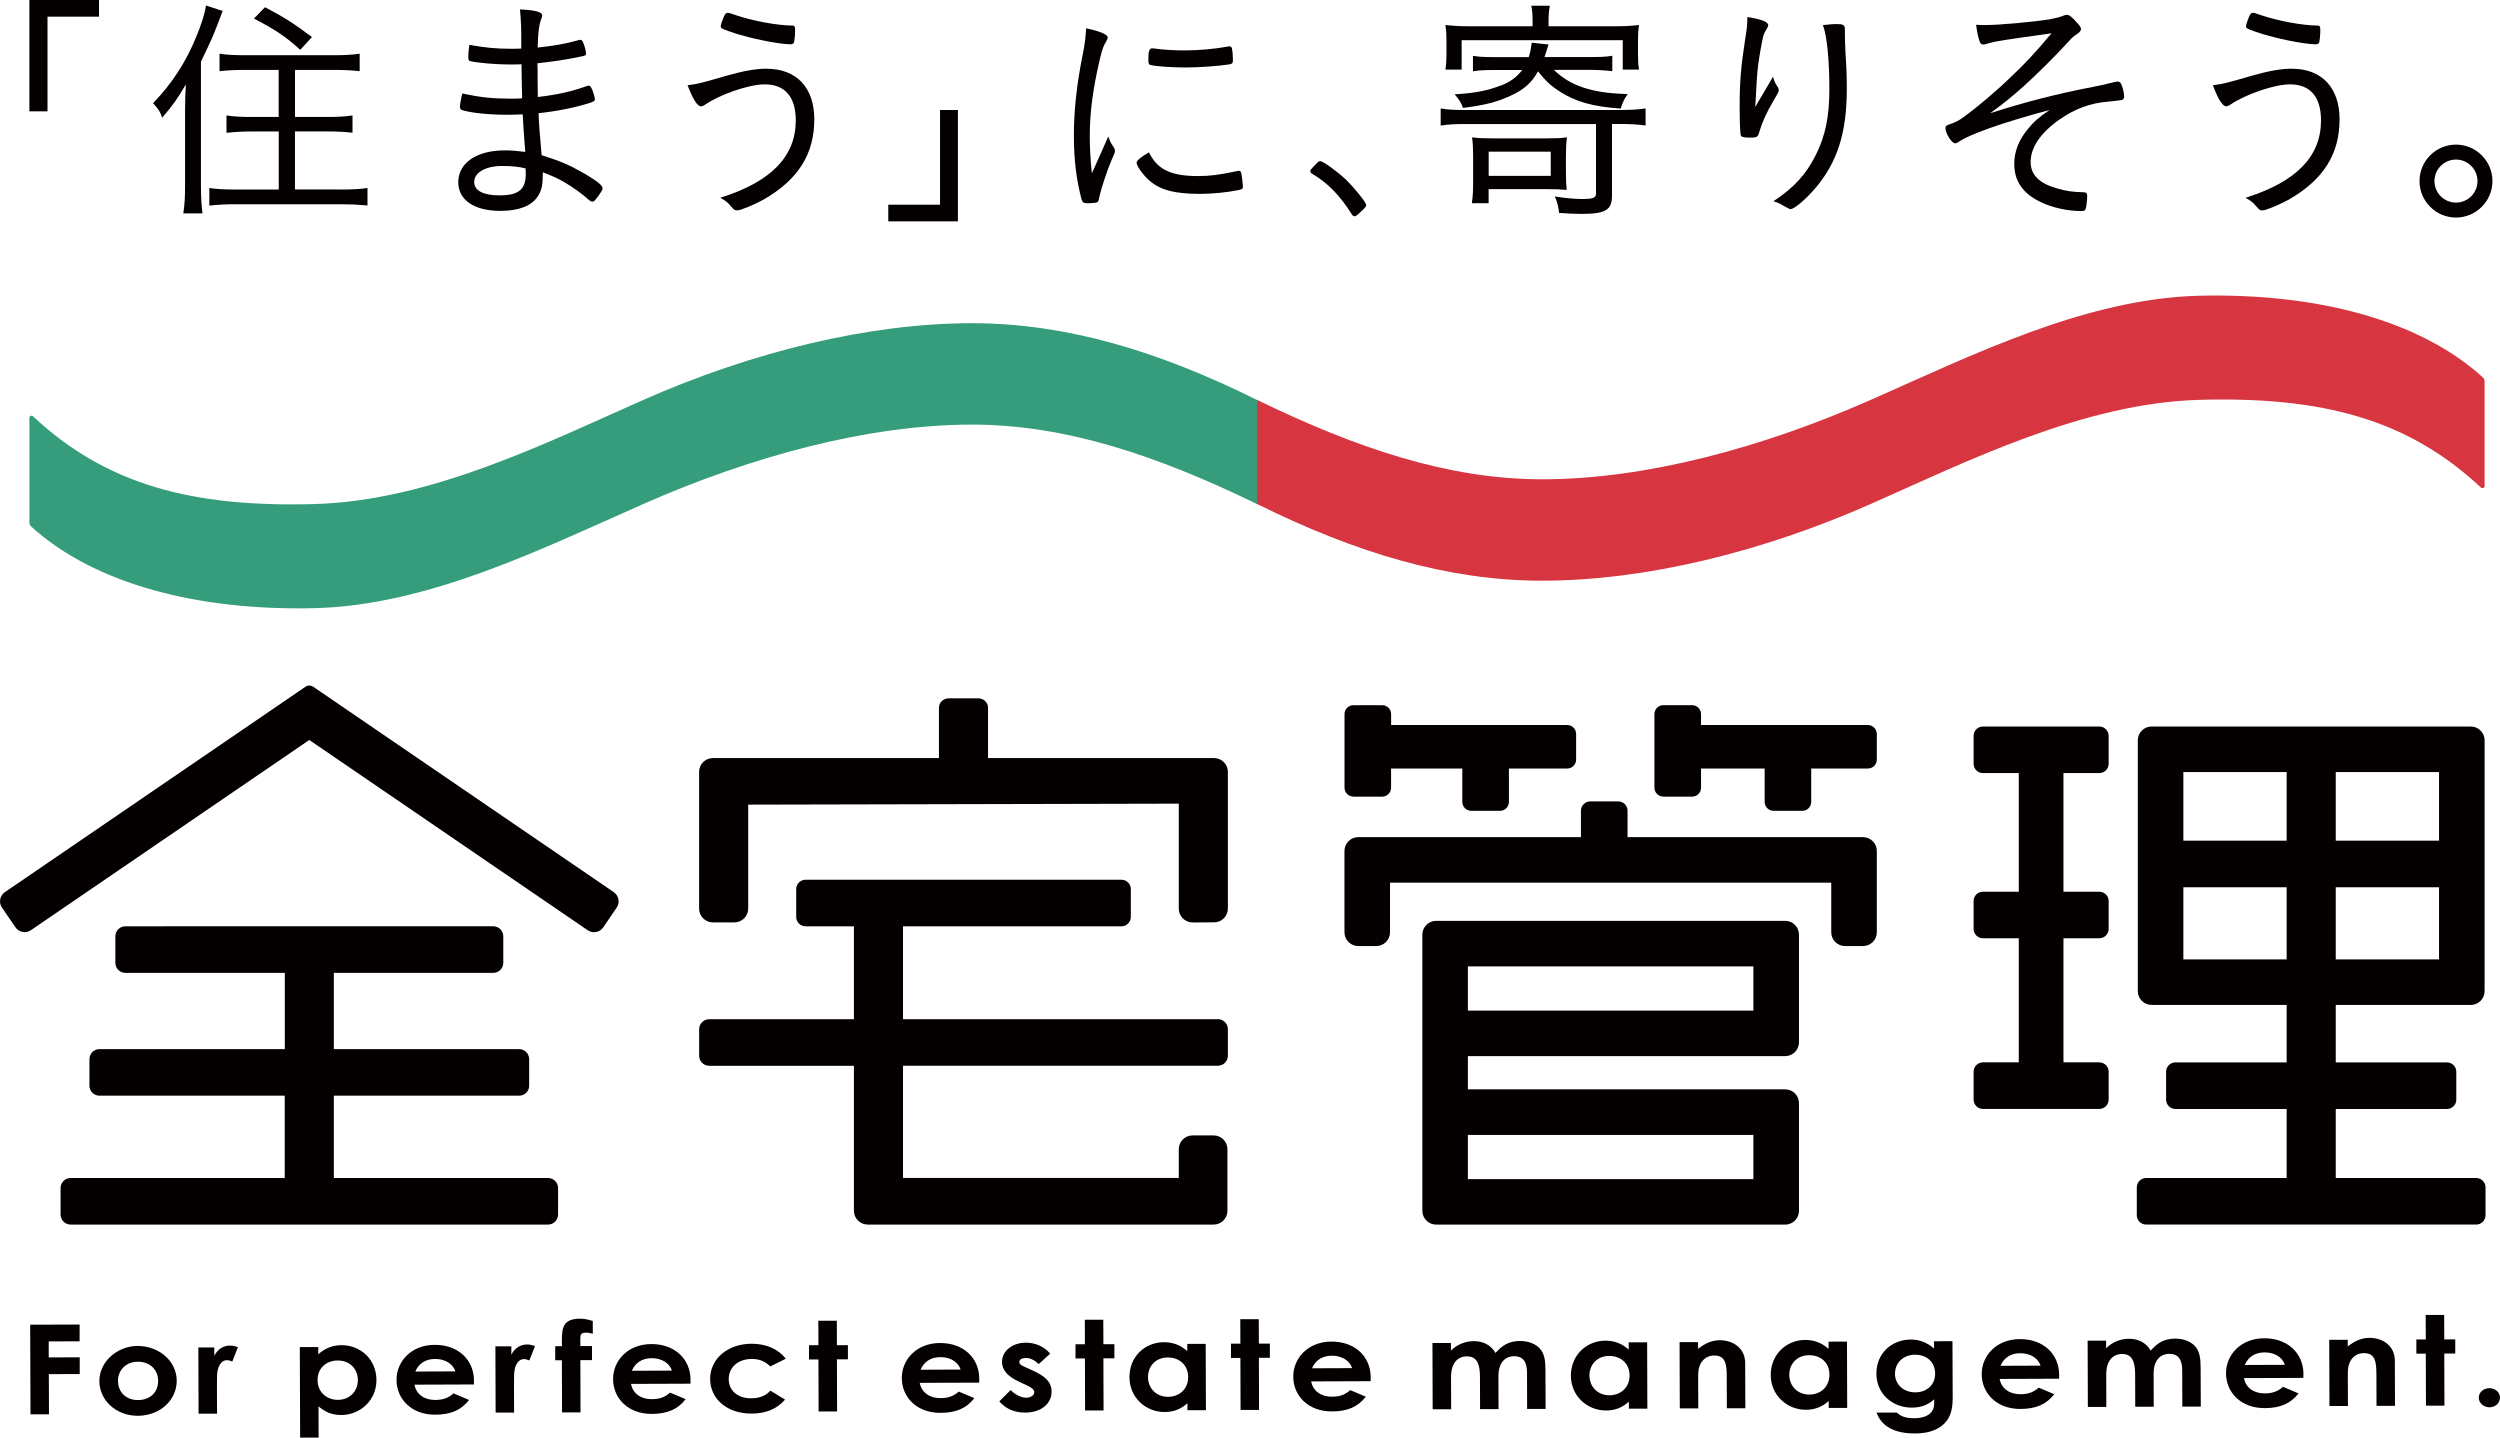 <?xml version="1.0" encoding="UTF-8"?><svg id="_レイヤー_2" xmlns="http://www.w3.org/2000/svg" viewBox="0 0 453.12 260.57"><defs><style>.cls-1{fill:#359d7c;}.cls-1,.cls-2,.cls-3{stroke-width:0px;}.cls-2{fill:#d73641;}.cls-3{fill:#040000;}</style></defs><g id="_レイヤー_1-2"><path class="cls-3" d="m5.47,240.1l8.96-.03v3.04s-5.6.02-5.6.02v2.9s5.62-.02,5.62-.02v3.03s-5.6.02-5.6.02l.03,7.29h-3.35s-.06-16.25-.06-16.25Z"/><path class="cls-3" d="m32.03,250.24c.01,3.49-2.97,6.35-7.05,6.37-3.88.01-6.96-2.76-6.97-6.29s3.25-6.35,6.9-6.37c3.9-.01,7.11,2.74,7.12,6.29Zm-10.64.04c0,2.04,1.45,3.48,3.61,3.48s3.67-1.37,3.66-3.48c0-2.04-1.5-3.48-3.69-3.47-2.09,0-3.59,1.49-3.59,3.48Z"/><path class="cls-3" d="m38.85,245.73c.62-1.25,1.7-1.84,2.81-1.85.7,0,1.13.18,1.46.31l-1.02,2.59c-.25-.11-.63-.25-.98-.25-.96,0-1.71,1-1.78,2.77-.02.66-.02,1.4-.02,2.06l.02,4.87h-3.35s-.04-12.01-.04-12.01h2.89s0,1.51,0,1.51Z"/><path class="cls-3" d="m57.69,245.46c1.2-1.09,2.59-1.64,4.2-1.65,3.45-.01,6.33,2.56,6.34,6.32.01,3.69-2.97,6.33-6.37,6.34-1.69,0-2.92-.53-4.13-1.57l.02,5.66h-3.35s-.06-16.41-.06-16.41h3.35s0,1.3,0,1.3Zm-.13,4.67c0,2.17,1.62,3.59,3.69,3.59,2.09,0,3.62-1.53,3.61-3.59,0-1.97-1.42-3.55-3.64-3.54-2.14,0-3.67,1.44-3.66,3.55Z"/><path class="cls-3" d="m85.02,253.74c-1.43,1.84-3.31,2.66-6.13,2.67-4.25.02-7.01-2.78-7.02-6.32-.01-3.28,2.62-6.33,6.92-6.34,4.23-.02,7.11,2.69,7.12,6.5,0,.27-.02.41-.02.68l-10.77.04c.33,1.79,1.85,2.78,3.76,2.77,1.44,0,2.39-.37,3.32-1.19l2.82,1.19Zm-2.48-5.18c-.46-1.4-1.9-2.26-3.68-2.25-1.66,0-2.94.76-3.59,2.28l7.27-.03Z"/><path class="cls-3" d="m92.69,245.53c.62-1.25,1.7-1.84,2.81-1.85.7,0,1.13.18,1.46.31l-1.02,2.59c-.25-.11-.63-.25-.98-.25-.96,0-1.71,1-1.78,2.77-.02.66-.02,1.4-.02,2.06l.02,4.87h-3.35s-.04-12.01-.04-12.01h2.89s0,1.51,0,1.51Z"/><path class="cls-3" d="m100.63,243.99h1.21c.02-2.7-.29-4.96,3.23-4.98,1.08,0,1.81.24,2.37.42v2.31c-.32-.09-.77-.2-1.2-.2-1.31,0-1.03.61-1.05,2.43h2.11s0,2.55,0,2.55h-2.11s.03,9.47.03,9.47h-3.35s-.03-9.45-.03-9.45h-1.21s0-2.56,0-2.56Z"/><path class="cls-3" d="m124.27,253.6c-1.43,1.84-3.31,2.66-6.13,2.67-4.25.02-7.01-2.78-7.02-6.32-.01-3.28,2.62-6.33,6.92-6.34,4.23-.02,7.11,2.69,7.12,6.5,0,.27-.02.41-.02.68l-10.77.04c.33,1.79,1.85,2.78,3.76,2.77,1.43,0,2.39-.37,3.32-1.19l2.82,1.19Zm-2.48-5.18c-.46-1.4-1.9-2.26-3.68-2.25-1.66,0-2.94.76-3.59,2.28l7.27-.03Z"/><path class="cls-3" d="m142.29,253.67c-1.43,1.68-3.44,2.53-6.06,2.54-4.56.02-7.51-2.76-7.52-6.27-.01-3.6,3.1-6.38,7.53-6.39,2.62,0,4.84.96,6.17,2.72l-2.79,1.39c-.96-.9-1.89-1.35-3.35-1.35-2.57,0-4.2,1.58-4.19,3.66,0,2.04,1.6,3.48,4.06,3.47,1.49,0,2.67-.46,3.49-1.39l2.65,1.62Z"/><path class="cls-3" d="m148.32,239.38h3.35s.02,4.43.02,4.43h1.99s0,2.57,0,2.57h-1.99s.03,9.45.03,9.45h-3.35s-.03-9.43-.03-9.43h-1.71s0-2.58,0-2.58h1.71s-.02-4.44-.02-4.44Z"/><path class="cls-3" d="m176.6,253.41c-1.43,1.84-3.31,2.66-6.13,2.67-4.25.02-7.01-2.78-7.02-6.32-.01-3.28,2.62-6.33,6.92-6.34,4.23-.02,7.11,2.69,7.12,6.5,0,.27-.02.41-.02.68l-10.77.04c.33,1.79,1.85,2.78,3.76,2.77,1.44,0,2.39-.37,3.32-1.19l2.82,1.19Zm-2.48-5.18c-.46-1.4-1.9-2.26-3.68-2.25-1.66,0-2.94.76-3.59,2.28l7.27-.03Z"/><path class="cls-3" d="m184.84,250.5c-2.14-.97-3.23-2.14-3.23-3.66,0-1.88,1.75-3.47,4.32-3.48,1.74,0,3.32.69,4.41,1.98l-2.06,1.89c-.76-.68-1.51-1.1-2.32-1.1-.68,0-1.21.25-1.21.73s.48.65,1.21.99l1.23.56c2.22,1.01,3.41,2.05,3.41,3.84,0,2.15-1.87,3.77-4.79,3.78-1.94,0-3.53-.69-4.69-2.04l2.06-2.05c.78.81,1.92,1.4,2.8,1.39.83,0,1.48-.44,1.48-.98s-.56-.9-1.49-1.33l-1.13-.52Z"/><path class="cls-3" d="m196.62,239.2h3.35s.02,4.43.02,4.43h1.99s0,2.57,0,2.57h-1.99s.03,9.45.03,9.45h-3.35s-.03-9.43-.03-9.43h-1.71s0-2.58,0-2.58h1.71s-.02-4.44-.02-4.44Z"/><path class="cls-3" d="m215.22,254.33c-1.18,1.05-2.44,1.59-4.12,1.6-3.4.01-6.38-2.6-6.39-6.3-.01-3.76,2.8-6.35,6.27-6.36,1.61,0,3,.53,4.21,1.62v-1.31s3.34-.01,3.34-.01l.04,12.03h-3.35s0-1.26,0-1.26Zm-7.14-4.73c0,2.06,1.52,3.57,3.61,3.57s3.67-1.42,3.66-3.61c0-2.11-1.57-3.53-3.69-3.52-2.21,0-3.59,1.6-3.59,3.57Z"/><path class="cls-3" d="m224.8,239.1h3.35s.02,4.43.02,4.43h1.99s0,2.57,0,2.57h-1.99s.03,9.45.03,9.45h-3.35s-.03-9.43-.03-9.43h-1.71s0-2.58,0-2.58h1.71s-.02-4.44-.02-4.44Z"/><path class="cls-3" d="m247.55,253.15c-1.43,1.84-3.31,2.66-6.13,2.67-4.25.02-7.01-2.78-7.02-6.32-.01-3.28,2.62-6.33,6.92-6.34,4.23-.02,7.11,2.69,7.12,6.5,0,.27-.02.41-.02.68l-10.77.04c.33,1.79,1.85,2.78,3.76,2.77,1.44,0,2.39-.37,3.32-1.19l2.82,1.19Zm-2.48-5.18c-.46-1.4-1.9-2.26-3.68-2.25-1.66,0-2.94.76-3.59,2.28l7.27-.03Z"/><path class="cls-3" d="m271.61,255.4h-3.35s-.02-5.81-.02-5.81c0-2.33-.52-3.76-2.38-3.75-1.66,0-2.86,1.23-2.86,3.7l.02,5.89h-3.35s-.04-12.01-.04-12.01h3.35s0,1.37,0,1.37c1.13-1.11,2.59-1.71,4.17-1.71,1.66,0,3.07.69,3.91,2.14,1.23-1.41,2.46-2.16,4.47-2.17,1.48,0,2.82.53,3.58,1.39.88.99.99,2.31,1,3.89l.03,7.04h-3.35s-.02-6.62-.02-6.62c0-1.97-.79-2.94-2.3-2.94-1.69,0-2.89,1.19-2.88,3.66l.02,5.93Z"/><path class="cls-3" d="m295.23,254.05c-1.18,1.05-2.44,1.59-4.12,1.6-3.4.01-6.38-2.6-6.39-6.3s2.8-6.35,6.27-6.36c1.61,0,3,.53,4.21,1.62v-1.31s3.34-.01,3.34-.01l.04,12.03h-3.35s0-1.26,0-1.26Zm-7.14-4.73c0,2.06,1.52,3.57,3.61,3.57,2.06,0,3.67-1.42,3.66-3.61,0-2.11-1.57-3.53-3.69-3.52-2.21,0-3.59,1.6-3.59,3.57Z"/><path class="cls-3" d="m307.77,244.47c1.28-.98,2.46-1.55,3.94-1.56,2.49,0,4.59,1.52,4.6,4.11l.03,8.22h-3.35s-.02-5.67-.02-5.67c0-2.38-.24-3.89-2.28-3.89-.93,0-1.73.41-2.26,1.16-.68.98-.65,2.06-.64,3.31l.02,5.12h-3.35s-.04-12.01-.04-12.01h3.35s0,1.21,0,1.21Z"/><path class="cls-3" d="m331.45,253.92c-1.18,1.05-2.44,1.59-4.12,1.6-3.4.01-6.38-2.6-6.39-6.3s2.8-6.35,6.27-6.36c1.61,0,3,.53,4.21,1.62v-1.31s3.34-.01,3.34-.01l.04,12.03h-3.35s0-1.26,0-1.26Zm-7.14-4.73c0,2.06,1.52,3.57,3.61,3.57s3.67-1.42,3.66-3.61-1.57-3.53-3.69-3.52c-2.21,0-3.59,1.6-3.59,3.57Z"/><path class="cls-3" d="m353.92,253.38c0,2.33-.49,3.9-2.02,5.08-1.2.91-2.81,1.35-4.85,1.35-3.67.01-6.02-1.27-6.93-3.78h3.7c.68.71,1.69,1.02,3.1,1.02,1.23,0,2.24-.3,2.84-.8.8-.68.83-1.5.82-2.63-1.1.98-2.31,1.5-4.05,1.51-3.6.01-6.43-2.56-6.44-6.16-.01-3.71,2.82-6.17,6.22-6.18,1.66,0,2.97.56,4.23,1.62v-1.31s3.34-.01,3.34-.01l.04,10.3Zm-10.46-4.4c0,1.99,1.6,3.39,3.69,3.38,2.06,0,3.59-1.35,3.59-3.39s-1.45-3.44-3.66-3.43-3.62,1.58-3.61,3.43Z"/><path class="cls-3" d="m372.33,252.7c-1.43,1.84-3.31,2.66-6.13,2.67-4.25.02-7.01-2.78-7.02-6.32-.01-3.28,2.62-6.33,6.92-6.34,4.23-.02,7.11,2.69,7.12,6.5,0,.27-.02.41-.02.68l-10.77.04c.33,1.79,1.85,2.78,3.76,2.77,1.44,0,2.39-.37,3.32-1.19l2.82,1.19Zm-2.48-5.18c-.46-1.4-1.9-2.26-3.68-2.25-1.66,0-2.94.76-3.59,2.28l7.27-.03Z"/><path class="cls-3" d="m390.36,254.97h-3.35s-.02-5.81-.02-5.81c0-2.33-.52-3.76-2.38-3.75-1.66,0-2.86,1.23-2.86,3.7l.02,5.89h-3.35s-.04-12.01-.04-12.01h3.35s0,1.37,0,1.37c1.13-1.11,2.59-1.71,4.17-1.71,1.66,0,3.07.69,3.91,2.14,1.23-1.41,2.46-2.16,4.47-2.17,1.48,0,2.82.53,3.58,1.39.88.99.99,2.31,1,3.89l.03,7.04h-3.35s-.02-6.62-.02-6.62c0-1.97-.79-2.94-2.3-2.94-1.69,0-2.89,1.19-2.88,3.66l.02,5.93Z"/><path class="cls-3" d="m416.61,252.55c-1.43,1.84-3.31,2.66-6.13,2.67-4.25.02-7.01-2.78-7.02-6.32-.01-3.28,2.62-6.33,6.92-6.34,4.23-.02,7.11,2.69,7.12,6.5,0,.27-.02.41-.02.68l-10.77.04c.33,1.79,1.85,2.78,3.76,2.77,1.43,0,2.39-.37,3.32-1.19l2.82,1.19Zm-2.48-5.18c-.46-1.4-1.9-2.26-3.68-2.25-1.66,0-2.94.76-3.59,2.28l7.27-.03Z"/><path class="cls-3" d="m425.51,244.04c1.28-.98,2.46-1.55,3.95-1.56,2.49,0,4.59,1.52,4.6,4.11l.03,8.22h-3.35s-.02-5.67-.02-5.67c0-2.38-.24-3.89-2.28-3.89-.93,0-1.74.41-2.26,1.16-.68.98-.65,2.06-.64,3.31l.02,5.12h-3.35s-.04-12.01-.04-12.01h3.35s0,1.21,0,1.21Z"/><path class="cls-3" d="m439.65,238.33h3.35s.02,4.43.02,4.43h1.99s0,2.57,0,2.57h-1.99s.03,9.45.03,9.45h-3.35s-.03-9.43-.03-9.43h-1.71s0-2.58,0-2.58h1.71s-.02-4.44-.02-4.44Z"/><path class="cls-3" d="m453.12,253.32c0,.95-.82,1.75-1.91,1.75-1.06,0-1.94-.79-1.94-1.74,0-.97.87-1.72,1.93-1.73,1.06,0,1.92.76,1.92,1.71Z"/><polygon class="cls-3" points="5.33 20.18 8.61 20.18 8.61 3.02 17.95 3.02 17.95 0 5.33 0 5.33 20.18"/><path class="cls-3" d="m36.42,33.68V11.18c2.19-4.55,2.31-4.88,3.79-8.81l.14-.38-3.03-1-.02.15c-.17,1.29-.82,3.35-1.72,5.5-1.86,4.58-4.4,8.49-7.76,11.98l-.08.08.08.09c.99,1.08,1.29,1.67,1.49,2.33l.06.22.15-.17c1.82-2.1,2.69-3.33,4.16-5.87-.1,1.7-.14,3.16-.14,4.92v13.36c0,2.2-.07,3.4-.3,4.96l-.02.14h3.48l-.02-.14c-.19-1.68-.26-3.04-.26-4.87Z"/><path class="cls-3" d="m54.33,8.95l.09.08,2.12-2.31-.11-.08c-3.02-2.29-4.88-3.48-8.32-5.29l-.08-.04-2,2.05.15.08c3.92,2.07,5.67,3.25,8.15,5.52Z"/><path class="cls-3" d="m61.9,34.34h-8.44v-10.52h6.02c1.42,0,3.01.08,4.27.22l.14.02v-3.14l-.14.02c-1.1.17-2.57.26-4.26.26h-6.02v-8.53h7.23c1.54,0,3.12.08,4.35.22l.14.02v-3.18l-.14.02c-1.1.17-2.62.26-4.39.26h-16.43c-1.81,0-3.22-.08-4.3-.26l-.14-.02v3.18l.14-.02c1.23-.14,2.82-.22,4.35-.22h6.23v8.53h-5.06c-1.73,0-3.21-.09-4.26-.26l-.14-.02v3.14h.14c1.32-.15,2.88-.23,4.27-.23h5.06v10.52h-8.01c-1.82,0-3.4-.09-4.43-.26l-.14-.02v3.18h.14c1.47-.16,2.91-.23,4.53-.23h19.29c1.6,0,3.05.07,4.57.21h.14s0-3.16,0-3.16l-.14.02c-1.1.17-2.66.26-4.52.26Z"/><path class="cls-3" d="m105.9,31.45c-2.71-1.56-4.24-2.22-7.73-3.32-.36-4.07-.51-5.89-.55-7.62,3.09-.3,6.63-1.01,9.25-1.85.76-.25.95-.36.95-.68s-.31-1.38-.53-1.82c-.22-.48-.33-.64-.59-.64-.06,0-.12,0-.26.05-2.97,1.05-5.33,1.58-8.96,2.01-.04-1.96-.04-3.34-.04-4.1,0-.41,0-1.15-.04-2.01,2.82-.3,5.09-.65,7.59-1.16l.09-.02c1.01-.2,1.14-.23,1.14-.62,0-.27-.22-1.2-.44-1.78-.2-.45-.32-.68-.59-.68-.08,0-.15.02-.39.08l-.38.1c-1.91.54-4.13.93-6.97,1.23.05-2.54.24-4.13.64-5.14.13-.36.18-.5.18-.69,0-.61-1.16-.93-3.88-1.08h-.14s.01.13.01.13c.21,2.65.22,2.84.22,6.96-.72.04-1.25.04-1.78.04-2.7,0-4.66-.18-7.5-.69l-.13-.02-.02.13c-.15,1.01-.17,1.64-.17,1.92,0,.54.02.83.35.9,1.25.31,4.72.61,7.12.61.59,0,1.2,0,2.17-.04.04,3.02.08,5.09.12,6.16-.66.07-1.12.07-1.99.07-3.32,0-5.45-.22-8.75-.91l-.12-.03-.03.12c-.26,1.15-.39,1.96-.39,2.32,0,.42.25.56.61.64,1.73.48,4.87.78,7.99.78,1.03,0,1.92-.04,2.78-.08.07,1.55.16,2.85.32,4.96l.14,1.85c-1.52-.19-2.48-.28-3.67-.28-5.15,0-8.47,2.27-8.47,5.79,0,3.2,2.91,5.18,7.6,5.18,3.32,0,5.6-.86,6.76-2.56.77-1.16.96-2.01.97-4.43,1.75.67,2.52,1.01,3.75,1.7,1.65.95,3.62,2.38,4.61,3.32.22.17.38.29.6.29.32,0,.51-.19,1.27-1.26.47-.69.59-.85.59-1.19,0-.41-.56-1.02-3.31-2.66Zm-14.89-1.37c1.78,0,3.17.15,4.25.45.01.22.04.81.04.94,0,2.87-1.29,3.94-4.76,3.94-2.96,0-4.59-.86-4.59-2.43,0-1.71,2.08-2.9,5.06-2.9Z"/><path class="cls-3" d="m138.93,12.45c-1.93,0-4.19.4-7.34,1.3h0c-4.07,1.19-5.29,1.51-6.81,1.68l-.16.02.06.15c.93,2.43,1.73,3.67,2.37,3.67.2,0,.44-.09.72-.28,2.74-1.9,8.01-3.7,10.83-3.7,3.68,0,5.63,2.26,5.63,6.53,0,6.49-4.39,11.04-13.41,13.94l-.27.09.25.14c.67.37,1.21.81,1.65,1.36.6.69.68.78,1.17.78.66,0,3.18-1.08,4.78-1.96,6.27-3.61,9.19-8.24,9.19-14.55,0-5.74-3.23-9.16-8.64-9.16Z"/><path class="cls-3" d="m132.19,5.69c3.05,1.12,8.86,2.34,11.11,2.34.25,0,.47-.1.59-.29.1-.25.22-1.41.22-2.08,0-.78-.02-1.03-.51-1.03-2.63,0-7.15-.83-10.3-1.9-.98-.36-1.2-.4-1.42-.4-.35,0-.47.22-.72.77-.12.31-.53,1.35-.53,1.65,0,.36.21.46,1.55.94Z"/><polygon class="cls-3" points="170.38 37.1 161 37.1 161 40.12 173.62 40.12 173.62 19.94 170.38 19.94 170.38 37.1"/><path class="cls-3" d="m208.57,11.79c.91.23,3.85.44,6.17.44,2.54,0,6.08-.25,8.07-.56.52-.09.66-.26.66-.73,0-.65-.09-1.84-.18-2.14-.06-.28-.2-.4-.47-.4-.14,0-.15,0-.33.05-2.45.44-5.26.69-7.93.69-1.58,0-3.71-.13-4.96-.3l-.29-.04c-.21-.03-.37-.05-.47-.05-.6,0-.69.87-.69,1.72v.71c.04.34.1.56.4.62Z"/><path class="cls-3" d="m200.98,25.04l-.1-.31-.14.3q-.26.56-1.26,2.86l-1.58,3.52c-.27-2.53-.38-4.64-.38-6.8,0-4.3.59-8.68,1.9-14.2.38-1.49.59-2.13,1.03-2.82.23-.41.32-.64.32-.8,0-.78-2.89-1.45-3.77-1.63l-.14-.03v.14c-.14,1.92-.28,2.95-.66,4.83-1.05,5.24-1.56,9.96-1.56,14.42s.44,8.01,1.39,11.62c.14.52.4.7,1.03.7.76,0,1.66-.07,1.86-.21.16-.16.25-.41.34-.93.29-1.44,1.4-4.81,2.2-6.67.56-1.2.62-1.4.62-1.7,0-.22-.07-.41-.19-.59-.54-.81-.73-1.17-.89-1.7Z"/><path class="cls-3" d="m224.51,30.96c-.09,0-.19,0-.3.05-3.37.71-4.9.9-7.1.9-4.83,0-7.3-1.17-8.8-4.17l-.06-.12-.11.06c-1.03.57-2.14,1.38-2.14,1.8,0,.65,1.38,2.47,2.38,3.3,2.01,1.7,4.58,2.36,9.16,2.36,2.1,0,4.99-.28,6.72-.65.8-.13,1.01-.22,1.01-.64s-.21-2.18-.3-2.49c-.06-.28-.2-.4-.47-.4Z"/><path class="cls-3" d="m243.93,32.54c-1.45-1.37-4.09-3.33-4.63-3.33-.25,0-.36.08-.79.54-.94.94-1.01,1.05-1.01,1.26s.1.35.33.49c2.75,1.59,5.03,3.92,7.18,7.34.17.25.32.36.49.36.25,0,.43-.15,1.18-.85.8-.76.94-.93.94-1.18,0-.53-2.33-3.31-3.68-4.63Z"/><path class="cls-3" d="m272.02,15.49c-2.4.94-4.6,1.37-8.13,1.59l-.25.02.17.19c.64.73,1.08,1.46,1.32,2.16l.03.1h.1c3.91-.5,6.17-1.08,8.6-2.23,2.34-1.07,3.78-2.34,4.9-4.39,1.43,1.8,2.35,2.64,3.98,3.69,2.9,1.84,5.96,2.7,10.91,3.05h.1s.03-.09.03-.09c.29-.9.54-1.51,1.11-2.35l.13-.19h-.23c-6.26-.17-10.22-1.49-13.15-4.38h6.23c1.43,0,3.01.08,4.22.22l.14.02v-2.8l-.15.03c-.99.18-2.25.21-4.09.21h-8.05c.14-.45.22-.7.34-1.05q.21-.73.34-1.07l.06-.15-3.05-.33-.02.12c-.13,1-.21,1.51-.53,2.49h-6.31c-1.81,0-2.67-.05-3.66-.21l-.14-.02v2.8l.14-.02c1.02-.16,1.94-.21,3.79-.21h4.99c-.93,1.26-2.1,2.12-3.87,2.83Z"/><path class="cls-3" d="m261.99,12.47l-.02.14h2.95v-5.32h29.2v5.32h2.95l-.02-.14c-.12-.77-.17-1.59-.17-2.83v-2.12c0-1.28.05-2.05.17-2.83l.03-.16-.16.02c-1.59.17-2.51.21-4.14.21h-12.11v-.61c0-1.41.05-2.1.21-2.96l.03-.15h-3.37l.03.15c.16.85.21,1.58.21,3v.57h-11.46c-1.66,0-2.6-.05-4.18-.21l-.16-.02.02.16c.13.94.17,1.66.17,2.84v2.12c0,1.22-.05,2.01-.17,2.84Z"/><path class="cls-3" d="m293.9,19.94h-28.41c-1.91,0-3.25-.08-4.22-.26l-.15-.03v3.11l.14-.02c1.08-.18,2.35-.26,4.22-.26h23.79v12.63c0,.65-.37.96-2.47.96-1.3,0-3.05-.16-4.78-.43l-.22-.04.09.21c.41.95.56,1.73.68,2.69v.1s.12,0,.12,0c1.37.09,2.9.17,3.86.17,4.46,0,5.62-.68,5.62-3.32v-12.98h1.73c1.6,0,3.02.09,4.22.26l.14.02v-3.1l-.14.02c-1.11.17-2.53.26-4.22.26Z"/><path class="cls-3" d="m283.97,34.42l-.02-.15c-.09-.87-.13-1.48-.13-3.27v-2.55c0-1.52.05-2.44.17-3.4l.02-.16-.16.02c-.95.13-1.81.17-3.53.17h-9.82c-1.61,0-2.5-.04-3.53-.17l-.16-.02.02.16c.13,1.08.17,1.91.17,3.4v4.63c0,1.37-.04,2.45-.21,3.61l-.02.14h3.04v-2.55h10.51c1.74,0,2.43.04,3.49.13h.15Zm-2.9-6.93v4.38h-11.25v-4.38h11.25Z"/><path class="cls-3" d="m334.38,6.22v-.91c0-.82-.36-.95-1.51-.95-.64,0-1.2.05-2.31.17l-.16.02.05.15c.69,1.89,1.12,6.25,1.12,11.37s-.72,8.55-2.49,12.09c-1.74,3.44-3.9,5.81-7.44,8.17l-.21.14.24.08c.66.22.95.35,1.9.91.06.03.15.07.17.1l.05.03c.11.04.18.07.18.07.31.22.42.24.55.24.77,0,2.95-1.97,4.51-3.8,3.99-4.69,5.7-10.06,5.7-17.98,0-2.21-.06-3.99-.22-6.15-.09-1.93-.13-3.01-.13-3.76Z"/><path class="cls-3" d="m322.25,15.84c-.47-.73-.64-1.01-.81-1.65l-.08-.29-.15.25c-1.15,1.94-1.85,3.14-1.95,3.33q-.65,1.04-.82,1.39c-.1.17-.16.28-.21.37-.04.06-.06.11-.09.15,0-.12.01-.24.02-.38,0-.19.02-.42.04-.72.17-3.31.26-4.85.47-6.52.21-1.63.65-4.09.9-5.17.13-.44.35-.91.64-1.36.13-.22.28-.51.28-.67,0-.59-1.23-1.08-3.65-1.46l-.14-.02v.15c0,1.27-.08,1.93-.39,3.87-.77,4.98-1,7.7-1,12.13,0,5.15.21,5.37.3,5.45.21.21.89.25,1.43.25,1.26,0,1.56-.03,1.76-.82.57-1.92,1.4-3.78,2.54-5.68q1.06-1.76,1.06-2.05c0-.2-.05-.4-.15-.54Z"/><path class="cls-3" d="m383.8,14.79c-.14,0-.23,0-.99.18-.69.2-1.81.46-3.23.73-6.82,1.32-12.51,2.78-18.86,4.82,2.48-1.81,3.81-2.89,5.99-4.82,2.32-2.07,6.11-5.84,8.27-8.23.64-.73.85-.89,1.44-1.27.52-.33.75-.62.75-.93s-.15-.54-.72-1.16c-.87-1-1.42-1.43-1.82-1.43-.2,0-.36.06-.7.18-.53.23-1.35.44-2.44.64-2.8.45-8.95,1.04-11.66,1.04-.65,0-1.07,0-1.5-.04l-.16-.02.02.15c.11.86.28,1.97.61,2.87.09.37.33.57.68.57.16,0,.42-.03,1.07-.26,1.21-.35,2.71-.58,11.29-1.77-3.23,3.81-4.88,5.57-7.52,8.05-2.72,2.63-5.97,5.32-7.99,6.82-1.26.95-1.76,1.2-2.99,1.63-.52.17-.73.29-.73.72,0,.87,1.11,2.72,1.77,2.72.08,0,.19-.04.3-.09.05-.02.09-.04.13-.05l.04-.02c1.83-1.39,8.17-3.63,16.63-5.89-2.02,1.38-2.95,2.22-4.04,3.59-1.57,1.92-2.36,4-2.36,6.18,0,3.14,1.58,5.41,4.83,6.94,2,.98,4.84,1.61,7.23,1.61.46,0,.73-.05.85-.29.14-.33.31-1.69.31-2.47,0-.46-.19-.64-.64-.64-1.98-.05-3.28-.23-4.77-.69-3.26-.89-4.84-2.46-4.84-4.81,0-2.63,1.81-5.29,5.22-7.68,2.81-1.97,5.65-3.01,8.93-3.26q2.27-.22,2.47-.32c.21-.1.33-.31.33-.59,0-.57-.26-1.67-.53-2.26-.15-.31-.37-.46-.67-.46Z"/><path class="cls-3" d="m408.63,5.69c3.05,1.12,8.86,2.34,11.11,2.34.25,0,.47-.1.59-.29.1-.25.22-1.41.22-2.08,0-.78-.02-1.03-.51-1.03-2.63,0-7.15-.83-10.29-1.9-.98-.36-1.2-.4-1.42-.4-.35,0-.47.22-.72.77-.12.31-.53,1.35-.53,1.65,0,.36.21.46,1.55.94Z"/><path class="cls-3" d="m415.38,12.45c-1.93,0-4.19.4-7.34,1.3h0c-4.07,1.19-5.29,1.51-6.81,1.68l-.16.02.06.15c.93,2.43,1.72,3.67,2.37,3.67.2,0,.44-.09.72-.28,2.74-1.9,8.01-3.7,10.83-3.7,3.68,0,5.63,2.26,5.63,6.53,0,6.49-4.39,11.04-13.41,13.94l-.27.09.25.14c.67.37,1.21.81,1.65,1.36.6.69.68.78,1.17.78.66,0,3.18-1.08,4.78-1.96,6.27-3.61,9.19-8.24,9.19-14.55,0-5.74-3.23-9.16-8.64-9.16Z"/><path class="cls-3" d="m445.14,26.21c-3.65,0-6.61,2.97-6.61,6.61s2.97,6.61,6.61,6.61,6.61-2.97,6.61-6.61-2.97-6.61-6.61-6.61Zm0,10.51c-2.15,0-3.9-1.75-3.9-3.9s1.75-3.9,3.9-3.9,3.9,1.75,3.9,3.9-1.75,3.9-3.9,3.9Z"/><path class="cls-2" d="m227.83,72.47c0,6.32,0,12.55,0,18.87,18.01,8.94,34.74,13.91,51.65,13.91,18.87,0,40.05-5.27,59.6-13.91,17.4-7.69,38.52-18.29,59.6-18.87,22.13-.61,37.69,3.46,50.99,15.9.25.24.66.07.66-.27,0-5.99,0-13.04,0-18.97,0-.28-.12-.55-.33-.74-11.53-10.48-30.32-15.28-51.32-14.79-20.61.48-41.3,10.8-59.6,18.87-19.55,8.63-40.72,14.4-59.6,14.4-16.94,0-33.61-5.62-51.65-14.4Z"/><path class="cls-1" d="m227.83,91.36c0-6.32,0-12.55,0-18.87-18.01-8.94-34.74-13.91-51.65-13.91-18.87,0-40.05,5.27-59.6,13.91-17.4,7.69-38.52,18.29-59.6,18.87-22.13.61-37.69-3.47-50.99-15.9-.25-.23-.66-.07-.66.27,0,5.99,0,13.04,0,18.97,0,.28.12.55.33.74,11.53,10.48,30.32,15.28,51.32,14.79,20.61-.48,41.3-10.8,59.6-18.87,19.55-8.63,40.72-14.4,59.6-14.4,16.94,0,33.61,5.62,51.65,14.4Z"/><path class="cls-3" d="m245.3,144.39h5.21c.89,0,1.62-.72,1.62-1.62v-3.48h12.91v6.05c0,.89.72,1.62,1.62,1.62h5.21c.89,0,1.62-.72,1.62-1.62v-6.05h10.56c.89,0,1.62-.72,1.62-1.62v-4.64c0-.89-.72-1.62-1.62-1.62h-31.91v-1.98c0-.89-.72-1.62-1.62-1.62h-5.21c-.89,0-1.62.72-1.62,1.62v13.33c0,.89.72,1.62,1.62,1.62Z"/><path class="cls-3" d="m301.48,144.39h5.21c.89,0,1.62-.72,1.62-1.62v-3.48h11.53v6.05c0,.89.72,1.62,1.62,1.62h5.2c.89,0,1.62-.72,1.62-1.62v-6.05h10.27c.89,0,1.62-.72,1.62-1.62v-4.64c0-.89-.72-1.62-1.62-1.62h-30.24v-1.98c0-.89-.72-1.62-1.62-1.62h-5.21c-.89,0-1.62.72-1.62,1.62v13.33c0,.89.72,1.62,1.62,1.62Z"/><path class="cls-3" d="m337.67,151.73h-42.68v-4.79c0-.93-.76-1.69-1.69-1.69h-5.07c-.93,0-1.69.76-1.69,1.69v4.79h-40.36c-1.38,0-2.5,1.12-2.5,2.5v14.74c0,1.38,1.12,2.5,2.5,2.5h3.26c1.38,0,2.5-1.12,2.5-2.5v-8.99h79.97v8.99c0,1.38,1.12,2.5,2.5,2.5h3.26c1.38,0,2.5-1.12,2.5-2.5v-14.74c0-1.38-1.12-2.5-2.5-2.5Z"/><path class="cls-3" d="m323.56,166.9h-63.26c-1.38,0-2.5,1.12-2.5,2.5v50.06c0,1.38,1.12,2.5,2.5,2.5h63.26c1.38,0,2.5-1.12,2.5-2.5v-19.52c0-1.38-1.12-2.5-2.5-2.5h-57.51v-6.02h57.51c1.38,0,2.5-1.12,2.5-2.5v-19.52c0-1.38-1.12-2.5-2.5-2.5Zm-5.76,8.26v8.01h-51.75v-8.01h51.75Zm-51.75,38.55v-8.01h51.75v8.01h-51.75Z"/><path class="cls-3" d="m220.05,137.4h-40.97v-9.14c0-.93-.8-1.69-1.78-1.69h-5.34c-.98,0-1.78.76-1.78,1.69v9.14h-40.97c-1.38,0-2.5,1.12-2.5,2.5v24.78c0,1.38,1.12,2.5,2.5,2.5h3.9c1.38,0,2.5-1.12,2.5-2.5v-18.84l78.04-.18v19.03c0,.67.26,1.3.74,1.77.47.47,1.1.73,1.76.73h.66l3.26-.02c1.37,0,2.48-1.13,2.48-2.5v-24.77c0-1.38-1.12-2.5-2.5-2.5Z"/><path class="cls-3" d="m220.73,184.73h-57.06v-16.84h39.6c.93,0,1.69-.76,1.69-1.69v-5.06c0-.93-.76-1.69-1.69-1.69h-57.27c-.93,0-1.69.76-1.69,1.69v5.06c0,.93.76,1.69,1.69,1.69h8.77v16.84h-26.23c-1.01,0-1.82.81-1.82,1.82v4.8c0,1.01.81,1.82,1.82,1.82h26.23v26.28c0,1.38,1.12,2.5,2.5,2.5h62.7c1.38,0,2.5-1.12,2.5-2.5v-11.16c0-1.38-1.12-2.5-2.5-2.5h-3.82c-1.38,0-2.5,1.12-2.5,2.5v5.21h-49.98v-20.34h57.06c1.01,0,1.82-.81,1.82-1.82v-4.8c0-1.01-.81-1.82-1.82-1.82Z"/><path class="cls-3" d="m380.5,131.68h-21.1c-.93,0-1.69.76-1.69,1.69v5.06c0,.93.76,1.69,1.69,1.69h6.5v21.5h-6.5c-.93,0-1.69.76-1.69,1.69v5.06c0,.93.76,1.69,1.69,1.69h6.5v22.49h-6.5c-.93,0-1.69.76-1.69,1.69v5.06c0,.93.76,1.69,1.69,1.69h21.1c.93,0,1.69-.76,1.69-1.69v-5.06c0-.93-.76-1.69-1.69-1.69h-6.5v-22.49h6.5c.93,0,1.69-.76,1.69-1.69v-5.06c0-.93-.76-1.69-1.69-1.69h-6.5v-21.5h6.5c.93,0,1.69-.76,1.69-1.69v-5.06c0-.93-.76-1.69-1.69-1.69Z"/><path class="cls-3" d="m448.82,213.51h-25.47v-12.51h20.16c.93,0,1.69-.76,1.69-1.69v-5.06c0-.93-.76-1.69-1.69-1.69h-20.16v-10.42h24.48c1.38,0,2.5-1.12,2.5-2.5v-45.46c0-1.38-1.12-2.5-2.5-2.5h-57.86c-1.38,0-2.5,1.12-2.5,2.5v45.46c0,1.38,1.12,2.5,2.5,2.5h24.48v10.42h-20.16c-.93,0-1.69.76-1.69,1.69v5.06c0,.93.76,1.69,1.69,1.69h20.16v12.51h-25.47c-.93,0-1.69.76-1.69,1.69v5.06c0,.93.76,1.69,1.69,1.69h59.83c.93,0,1.69-.76,1.69-1.69v-5.06c0-.93-.76-1.69-1.69-1.69Zm-53.09-52.7h18.72v13.08h-18.72v-13.08Zm0-8.44v-12.43h18.72v12.43h-18.72Zm27.62,8.44h18.72v13.08h-18.72v-13.08Zm0-8.44v-12.43h18.72v12.43h-18.72Z"/><path class="cls-3" d="m99.33,213.51h-38.82v-14.92h33.58c1.01,0,1.82-.81,1.82-1.82v-4.8c0-1-.82-1.82-1.82-1.82h-33.58v-13.82h28.89c1.01,0,1.82-.82,1.82-1.82v-4.8c0-1.01-.81-1.82-1.82-1.82H22.73c-1.01,0-1.82.82-1.82,1.82v4.8c0,1.01.81,1.82,1.82,1.82h28.89v13.82H18.03c-1.01,0-1.82.82-1.82,1.82v4.8c0,1.01.81,1.82,1.82,1.82h33.58v14.92H12.8c-1.01,0-1.82.82-1.82,1.82v4.8c0,1.01.81,1.82,1.82,1.82h86.53c1.01,0,1.82-.82,1.82-1.82v-4.8c0-1.01-.82-1.82-1.82-1.82Z"/><path class="cls-3" d="m111.25,161.7l-54.5-37.24c-.41-.28-.96-.28-1.37,0L.88,161.7c-.92.63-1.16,1.89-.52,2.81l2.44,3.56c.63.92,1.89,1.16,2.81.52l50.45-34.47,50.47,34.49c.92.63,2.18.39,2.81-.53l2.43-3.57c.63-.92.39-2.18-.53-2.81Z"/></g></svg>